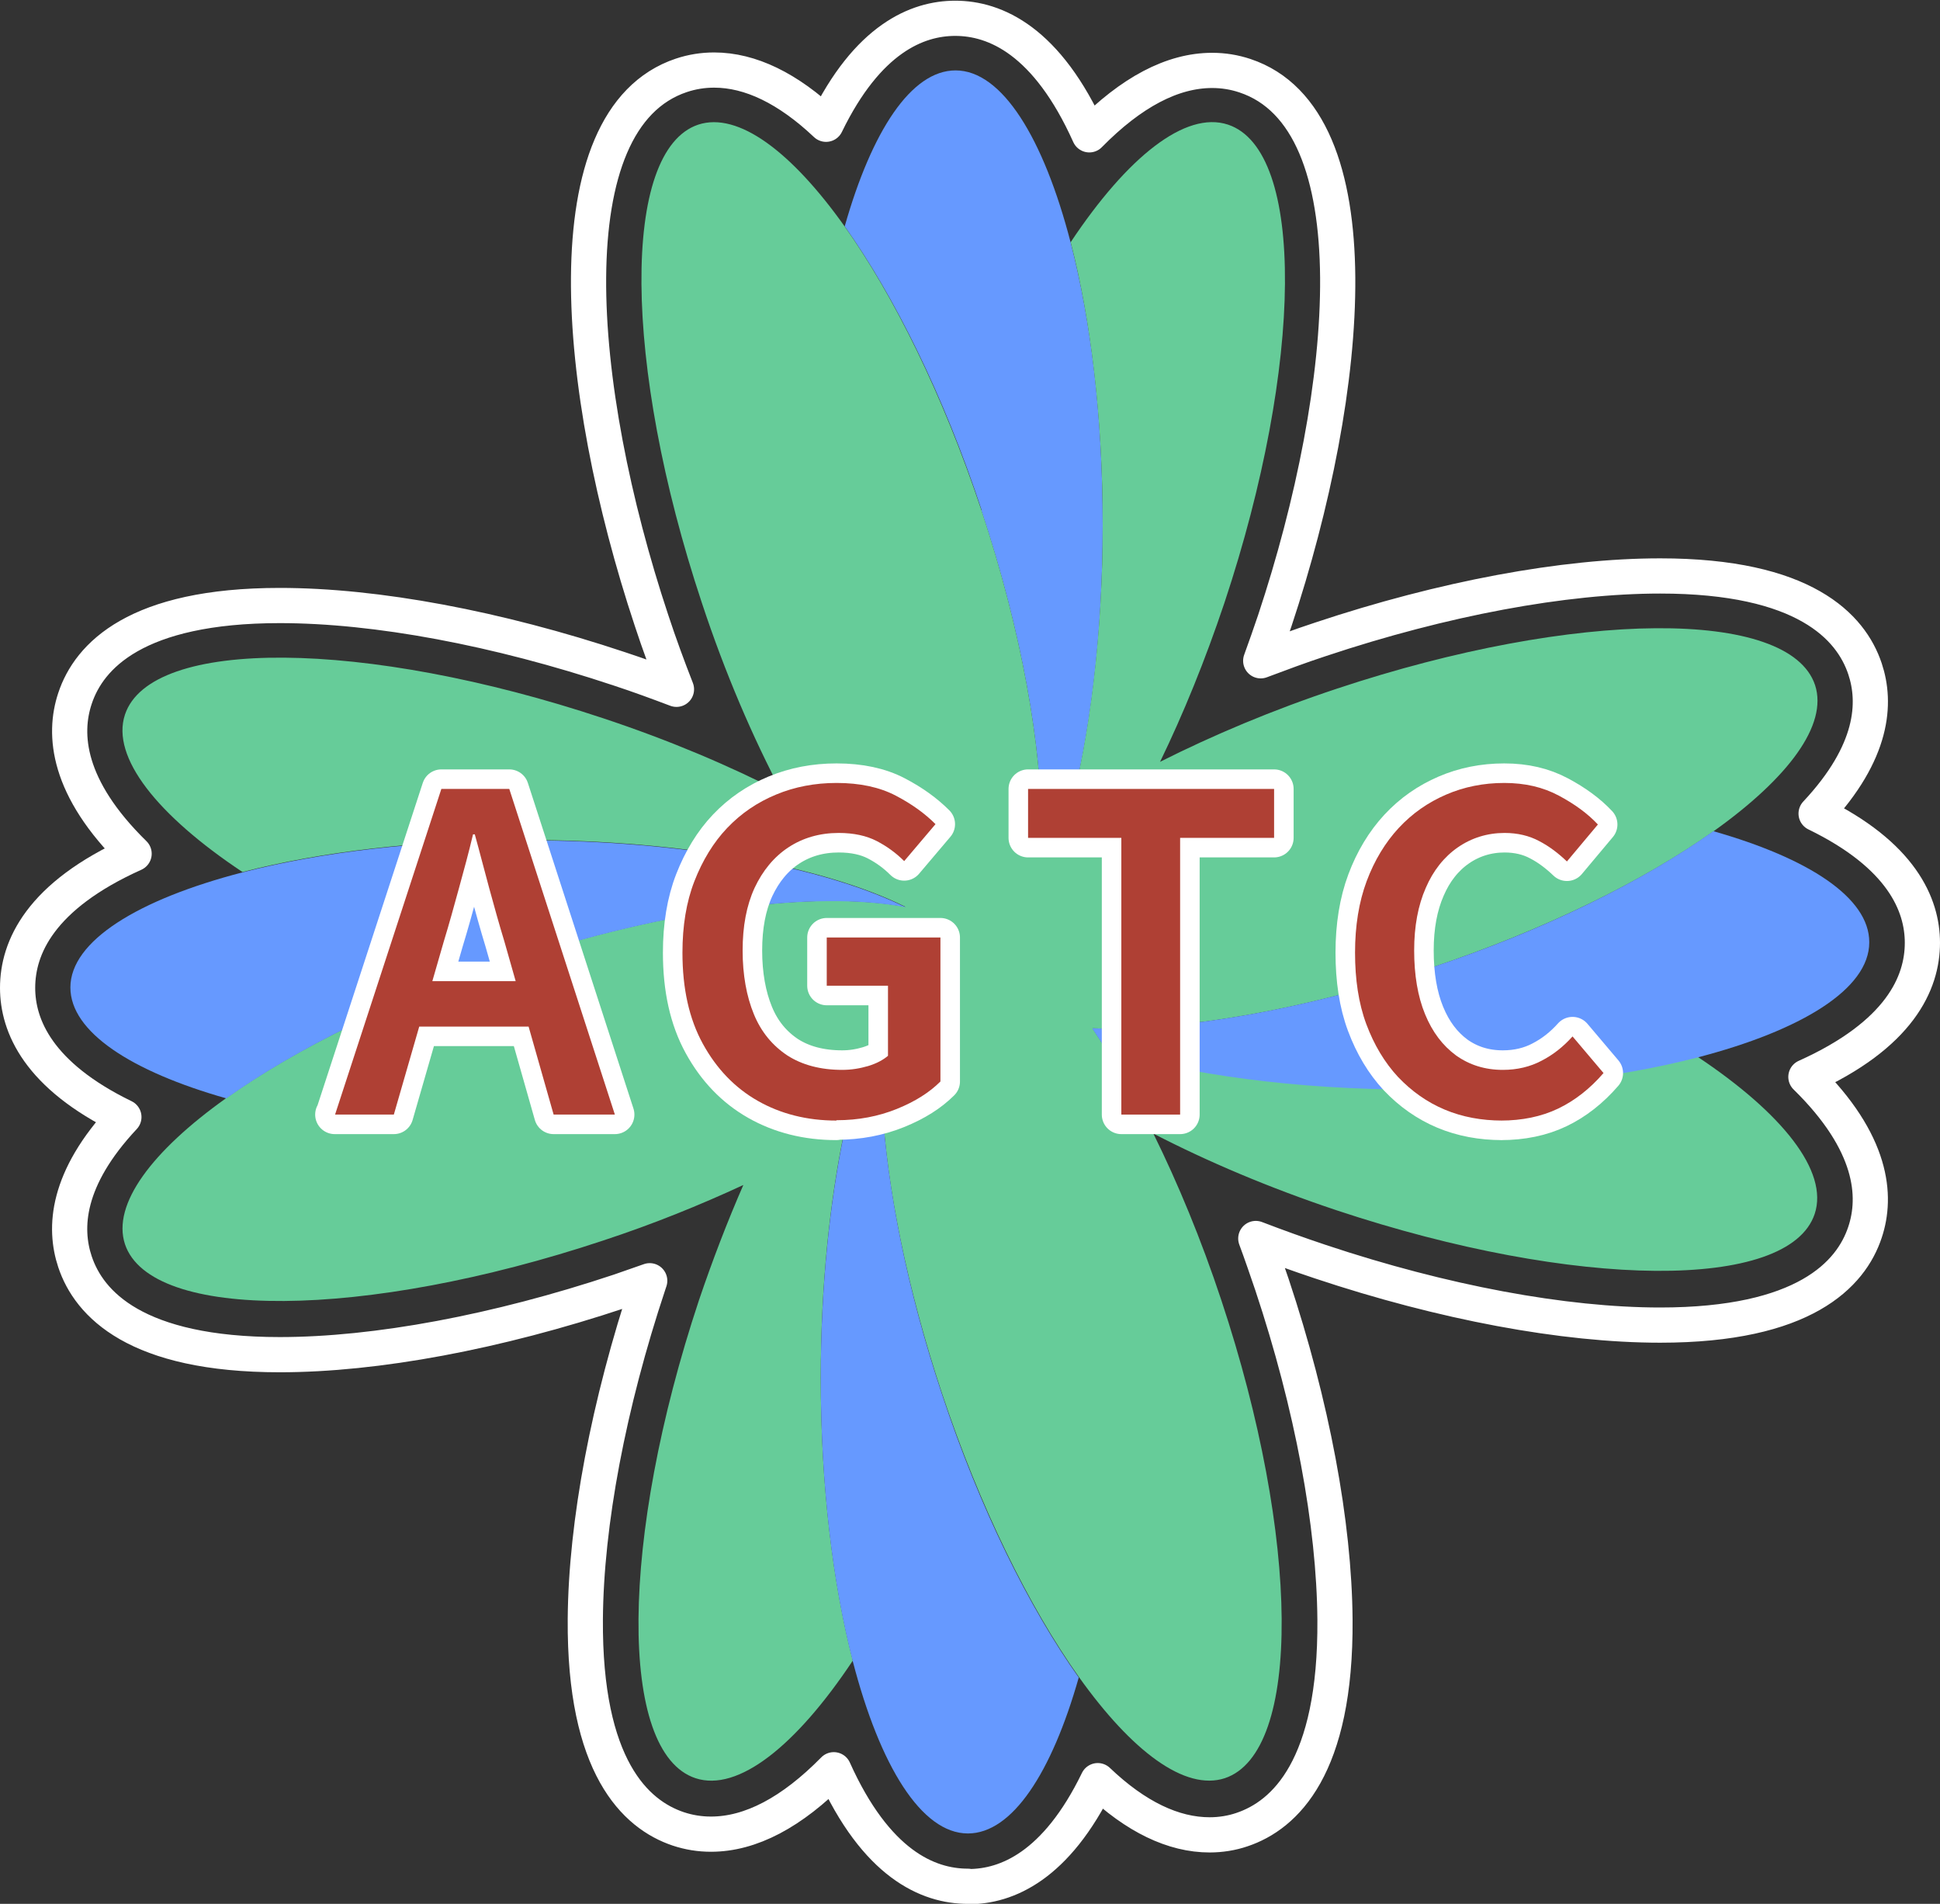 <?xml version="1.0" encoding="UTF-8"?>
<svg id="_レイヤー_2" data-name="レイヤー 2" xmlns="http://www.w3.org/2000/svg" width="55.12" height="54.08" viewBox="0 0 55.12 54.08">
  <rect x="0" y="0" width="55.12" height="54.08" fill="#333333" stroke="none"/>
  <defs>
    <style>
      .cls-1 {
        fill: #6c9;
      }

      .cls-1, .cls-2, .cls-3 {
        stroke-width: 0px;
      }

      .cls-4 {
        stroke-width: 1px;
      }

      .cls-4, .cls-5 {
        fill: none;
        stroke: #fff;
        stroke-linecap: round;
        stroke-linejoin: round;
      }

      .cls-5 {
        stroke-width: 1.11px;
      }

      .cls-2 {
        fill: #af4034;
      }

      .cls-3 {
        fill: #69f;
      }
    </style>
  </defs>
  <g id="_レイヤー_1-2" data-name="レイヤー 1">
    <g>
      <path class="cls-4" d="M27.5,53.58c-1.14,0-2.61-.64-3.81-3.31-1.19,1.21-2.36,1.83-3.49,1.83-.32,0-.63-.05-.93-.15-1.22-.41-2.67-1.77-2.64-5.96.02-2.72.66-6.1,1.8-9.52.01-.03.02-.06.03-.09-.29.1-.57.2-.86.3-3.48,1.16-6.91,1.8-9.65,1.8-4.09,0-5.42-1.44-5.82-2.64-.32-.96-.25-2.36,1.39-4.11-2.43-1.18-3.02-2.59-3.02-3.67,0-1.14.64-2.61,3.31-3.81-1.91-1.87-2.02-3.39-1.68-4.41.4-1.21,1.74-2.64,5.82-2.64,2.74,0,6.17.64,9.65,1.8.55.18,1.09.38,1.62.58-.25-.64-.49-1.29-.71-1.96-2.19-6.59-2.86-14.24.85-15.48.3-.1.61-.15.93-.15,1.03,0,2.1.52,3.18,1.54,1.18-2.43,2.59-3.01,3.67-3.01,1.14,0,2.61.64,3.81,3.31,1.19-1.21,2.36-1.83,3.49-1.83.32,0,.63.05.93.15,3.71,1.23,3.04,8.89.85,15.48-.13.38-.26.76-.4,1.14.56-.21,1.12-.42,1.7-.61,3.48-1.16,6.91-1.8,9.65-1.8,4.09,0,5.42,1.44,5.82,2.64.32.96.25,2.36-1.39,4.11,2.43,1.18,3.02,2.59,3.02,3.67,0,1.14-.64,2.61-3.31,3.81,1.91,1.87,2.02,3.39,1.68,4.41-.4,1.21-1.74,2.64-5.82,2.64h0c-2.74,0-6.17-.64-9.65-1.8-.63-.21-1.24-.43-1.84-.66.16.43.31.87.46,1.31,1.14,3.42,1.77,6.8,1.79,9.52.03,4.19-1.42,5.55-2.64,5.96-.29.1-.61.15-.92.15-1.03,0-2.1-.51-3.18-1.54-1.18,2.43-2.59,3.01-3.67,3.01Z"/>
      <g>
        <path class="cls-3" d="M27.88,14.49c1.15,3.45,1.72,6.72,1.72,9.2.24-.18.5-.36.77-.54.6-2.23.96-5.1.96-8.23s-.34-5.82-.91-8.03c-.77-2.97-1.95-4.89-3.27-4.89-1.26,0-2.38,1.72-3.15,4.43,1.4,1.97,2.81,4.79,3.89,8.06Z"/>
        <path class="cls-1" d="M31.44,29.83c-.13-.21-.27-.42-.4-.62,2.52.07,5.95-.5,9.59-1.71,3.27-1.09,6.09-2.49,8.06-3.89,2.12-1.51,3.25-3.02,2.88-4.15-.73-2.19-6.81-2.15-13.58.1-1.84.61-3.54,1.33-5.03,2.08.66-1.36,1.28-2.88,1.83-4.52,2.25-6.77,2.3-12.85.1-13.58-1.21-.4-2.86.92-4.47,3.34.57,2.21.91,4.99.91,8.03s-.36,5.99-.96,8.23c-.27.18-.53.36-.77.54,0-2.48-.57-5.74-1.72-9.2-1.09-3.27-2.49-6.09-3.89-8.06-1.51-2.12-3.02-3.25-4.15-2.88-2.19.73-2.15,6.81.1,13.58.66,2,1.45,3.83,2.28,5.4-1.5-.77-3.22-1.5-5.09-2.12-6.77-2.25-12.85-2.3-13.58-.1-.4,1.21.92,2.86,3.34,4.47,2.21-.57,4.99-.91,8.03-.91,4.53,0,8.5.76,10.81,1.9-2.52-.47-6.72.04-11.24,1.54-3.27,1.09-6.09,2.49-8.06,3.89-2.12,1.51-3.25,3.02-2.88,4.15.73,2.19,6.81,2.15,13.58-.1,1.43-.47,2.76-1.01,3.99-1.58-.45,1.03-.87,2.12-1.26,3.27-2.25,6.77-2.3,12.85-.1,13.58,1.21.4,2.86-.92,4.47-3.34-.57-2.21-.91-4.99-.91-8.03,0-2.59.25-4.99.67-7.01.38-.23.74-.47,1.08-.71.13,2.32.7,5.16,1.69,8.15,1.09,3.27,2.49,6.09,3.89,8.06,1.51,2.12,3.02,3.25,4.15,2.88,2.19-.73,2.15-6.81-.1-13.58-.57-1.72-1.23-3.31-1.93-4.73,1.53.79,3.29,1.54,5.21,2.18,6.77,2.25,12.85,2.3,13.58.1.4-1.21-.92-2.86-3.34-4.47-2.21.57-4.99.91-8.03.91-3.39,0-6.46-.43-8.76-1.12Z"/>
        <path class="cls-3" d="M53.11,26.76c0-1.26-1.72-2.38-4.43-3.15-1.97,1.4-4.79,2.81-8.06,3.89-3.64,1.21-7.08,1.78-9.59,1.71.14.2.27.41.4.62,2.3.69,5.37,1.12,8.76,1.12,3.04,0,5.82-.34,8.03-.91,2.97-.77,4.89-1.95,4.89-3.27Z"/>
        <path class="cls-3" d="M26.76,39.59c-.99-2.98-1.55-5.83-1.69-8.15-.34.24-.7.47-1.08.71-.42,2.02-.67,4.42-.67,7.01,0,3.04.34,5.82.91,8.03.77,2.97,1.95,4.89,3.27,4.89,1.26,0,2.38-1.72,3.15-4.43-1.4-1.97-2.81-4.79-3.89-8.06Z"/>
        <path class="cls-3" d="M14.49,27.31c4.52-1.5,8.72-2.02,11.24-1.54-2.31-1.14-6.28-1.9-10.81-1.9-3.04,0-5.82.34-8.03.91-2.97.77-4.89,1.95-4.89,3.27,0,1.26,1.72,2.38,4.43,3.15,1.97-1.4,4.79-2.81,8.06-3.89Z"/>
      </g>
      <g>
        <g>
          <path class="cls-2" d="M9.52,31.66l3.02-9.25h1.93l3,9.25h-1.74l-1.4-4.92c-.15-.49-.29-1-.43-1.51s-.27-1.03-.41-1.53h-.05c-.12.51-.26,1.02-.4,1.53-.14.51-.28,1.02-.43,1.51l-1.42,4.92h-1.68ZM11.3,29.16v-1.29h4.37v1.29h-4.37Z"/>
          <path class="cls-2" d="M23.76,31.83c-.83,0-1.58-.19-2.23-.56s-1.17-.91-1.56-1.62-.58-1.57-.58-2.59c0-.76.11-1.44.34-2.03.23-.59.54-1.1.93-1.51.4-.42.86-.73,1.39-.95s1.1-.33,1.72-.33c.66,0,1.22.12,1.68.36.46.24.83.51,1.13.81l-.89,1.05c-.23-.23-.49-.42-.78-.57s-.65-.23-1.08-.23c-.54,0-1.02.14-1.43.41-.41.27-.73.66-.96,1.15-.23.5-.34,1.09-.34,1.78s.11,1.3.32,1.81c.21.51.53.89.95,1.17.42.27.94.41,1.56.41.26,0,.5-.04.74-.11.23-.07.42-.17.56-.29v-1.99h-1.74v-1.37h3.23v4.09c-.31.31-.72.57-1.24.78s-1.09.32-1.71.32Z"/>
          <path class="cls-2" d="M31.86,31.66v-7.86h-2.65v-1.39h6.99v1.39h-2.67v7.86h-1.67Z"/>
          <path class="cls-2" d="M42.68,31.83c-.58,0-1.13-.1-1.63-.31-.5-.21-.94-.52-1.33-.93-.38-.41-.68-.91-.9-1.5s-.32-1.27-.32-2.03.11-1.44.33-2.03c.22-.59.53-1.1.91-1.51.39-.42.84-.73,1.35-.95.51-.22,1.06-.33,1.65-.33s1.1.12,1.55.36c.45.24.82.51,1.11.82l-.88,1.05c-.24-.23-.5-.43-.79-.58-.28-.15-.61-.23-.98-.23-.49,0-.94.14-1.33.41-.39.27-.7.66-.91,1.15-.22.5-.33,1.09-.33,1.78s.1,1.3.31,1.81c.21.51.5.89.88,1.17.38.27.82.41,1.33.41.41,0,.78-.09,1.1-.26.33-.17.62-.4.88-.69l.88,1.04c-.38.44-.81.78-1.29,1.01-.48.23-1.03.34-1.63.34Z"/>
        </g>
        <g>
          <path class="cls-5" d="M9.52,31.66l3.02-9.25h1.93l3,9.25h-1.74l-1.4-4.92c-.15-.49-.29-1-.43-1.51s-.27-1.03-.41-1.53h-.05c-.12.51-.26,1.02-.4,1.53-.14.51-.28,1.02-.43,1.51l-1.42,4.92h-1.68ZM11.3,29.16v-1.29h4.37v1.29h-4.37Z"/>
          <path class="cls-5" d="M23.76,31.83c-.83,0-1.58-.19-2.23-.56s-1.17-.91-1.56-1.62-.58-1.57-.58-2.59c0-.76.11-1.44.34-2.03.23-.59.54-1.1.93-1.51.4-.42.86-.73,1.39-.95s1.1-.33,1.72-.33c.66,0,1.22.12,1.68.36.46.24.83.51,1.13.81l-.89,1.05c-.23-.23-.49-.42-.78-.57s-.65-.23-1.08-.23c-.54,0-1.02.14-1.43.41-.41.27-.73.66-.96,1.15-.23.5-.34,1.09-.34,1.78s.11,1.3.32,1.81c.21.51.53.89.95,1.17.42.27.94.41,1.56.41.26,0,.5-.04.74-.11.23-.07.42-.17.56-.29v-1.99h-1.74v-1.37h3.23v4.09c-.31.31-.72.57-1.24.78s-1.09.32-1.71.32Z"/>
          <path class="cls-5" d="M31.86,31.66v-7.86h-2.65v-1.39h6.99v1.39h-2.67v7.86h-1.67Z"/>
          <path class="cls-5" d="M42.68,31.83c-.58,0-1.13-.1-1.63-.31-.5-.21-.94-.52-1.33-.93-.38-.41-.68-.91-.9-1.5s-.32-1.27-.32-2.03.11-1.44.33-2.03c.22-.59.53-1.1.91-1.51.39-.42.84-.73,1.35-.95.51-.22,1.06-.33,1.65-.33s1.1.12,1.55.36c.45.24.82.51,1.11.82l-.88,1.05c-.24-.23-.5-.43-.79-.58-.28-.15-.61-.23-.98-.23-.49,0-.94.14-1.33.41-.39.27-.7.66-.91,1.15-.22.5-.33,1.09-.33,1.78s.1,1.3.31,1.81c.21.51.5.89.88,1.17.38.27.82.41,1.33.41.41,0,.78-.09,1.1-.26.33-.17.62-.4.88-.69l.88,1.04c-.38.44-.81.78-1.29,1.01-.48.23-1.03.34-1.63.34Z"/>
        </g>
        <g>
          <path class="cls-2" d="M9.52,31.66l3.02-9.25h1.93l3,9.25h-1.74l-1.4-4.92c-.15-.49-.29-1-.43-1.51s-.27-1.03-.41-1.53h-.05c-.12.51-.26,1.02-.4,1.53-.14.51-.28,1.02-.43,1.51l-1.42,4.92h-1.68ZM11.3,29.16v-1.29h4.37v1.29h-4.37Z"/>
          <path class="cls-2" d="M23.76,31.83c-.83,0-1.58-.19-2.23-.56s-1.17-.91-1.56-1.62-.58-1.57-.58-2.59c0-.76.11-1.44.34-2.03.23-.59.54-1.1.93-1.51.4-.42.86-.73,1.39-.95s1.1-.33,1.72-.33c.66,0,1.22.12,1.68.36.46.24.83.51,1.13.81l-.89,1.05c-.23-.23-.49-.42-.78-.57s-.65-.23-1.08-.23c-.54,0-1.02.14-1.43.41-.41.27-.73.66-.96,1.15-.23.5-.34,1.09-.34,1.78s.11,1.3.32,1.81c.21.51.53.89.95,1.17.42.27.94.41,1.56.41.26,0,.5-.04.74-.11.23-.07.42-.17.56-.29v-1.99h-1.74v-1.37h3.23v4.09c-.31.31-.72.57-1.24.78s-1.09.32-1.71.32Z"/>
          <path class="cls-2" d="M31.86,31.66v-7.86h-2.65v-1.39h6.99v1.39h-2.67v7.86h-1.67Z"/>
          <path class="cls-2" d="M42.68,31.83c-.58,0-1.13-.1-1.63-.31-.5-.21-.94-.52-1.33-.93-.38-.41-.68-.91-.9-1.5s-.32-1.27-.32-2.03.11-1.44.33-2.03c.22-.59.53-1.1.91-1.51.39-.42.84-.73,1.35-.95.51-.22,1.06-.33,1.65-.33s1.1.12,1.55.36c.45.24.82.51,1.11.82l-.88,1.05c-.24-.23-.5-.43-.79-.58-.28-.15-.61-.23-.98-.23-.49,0-.94.14-1.33.41-.39.27-.7.66-.91,1.15-.22.5-.33,1.09-.33,1.78s.1,1.3.31,1.81c.21.51.5.89.88,1.17.38.27.82.41,1.33.41.41,0,.78-.09,1.1-.26.33-.17.62-.4.88-.69l.88,1.04c-.38.44-.81.78-1.29,1.01-.48.23-1.03.34-1.63.34Z"/>
        </g>
      </g>
    </g>
  </g>
</svg>